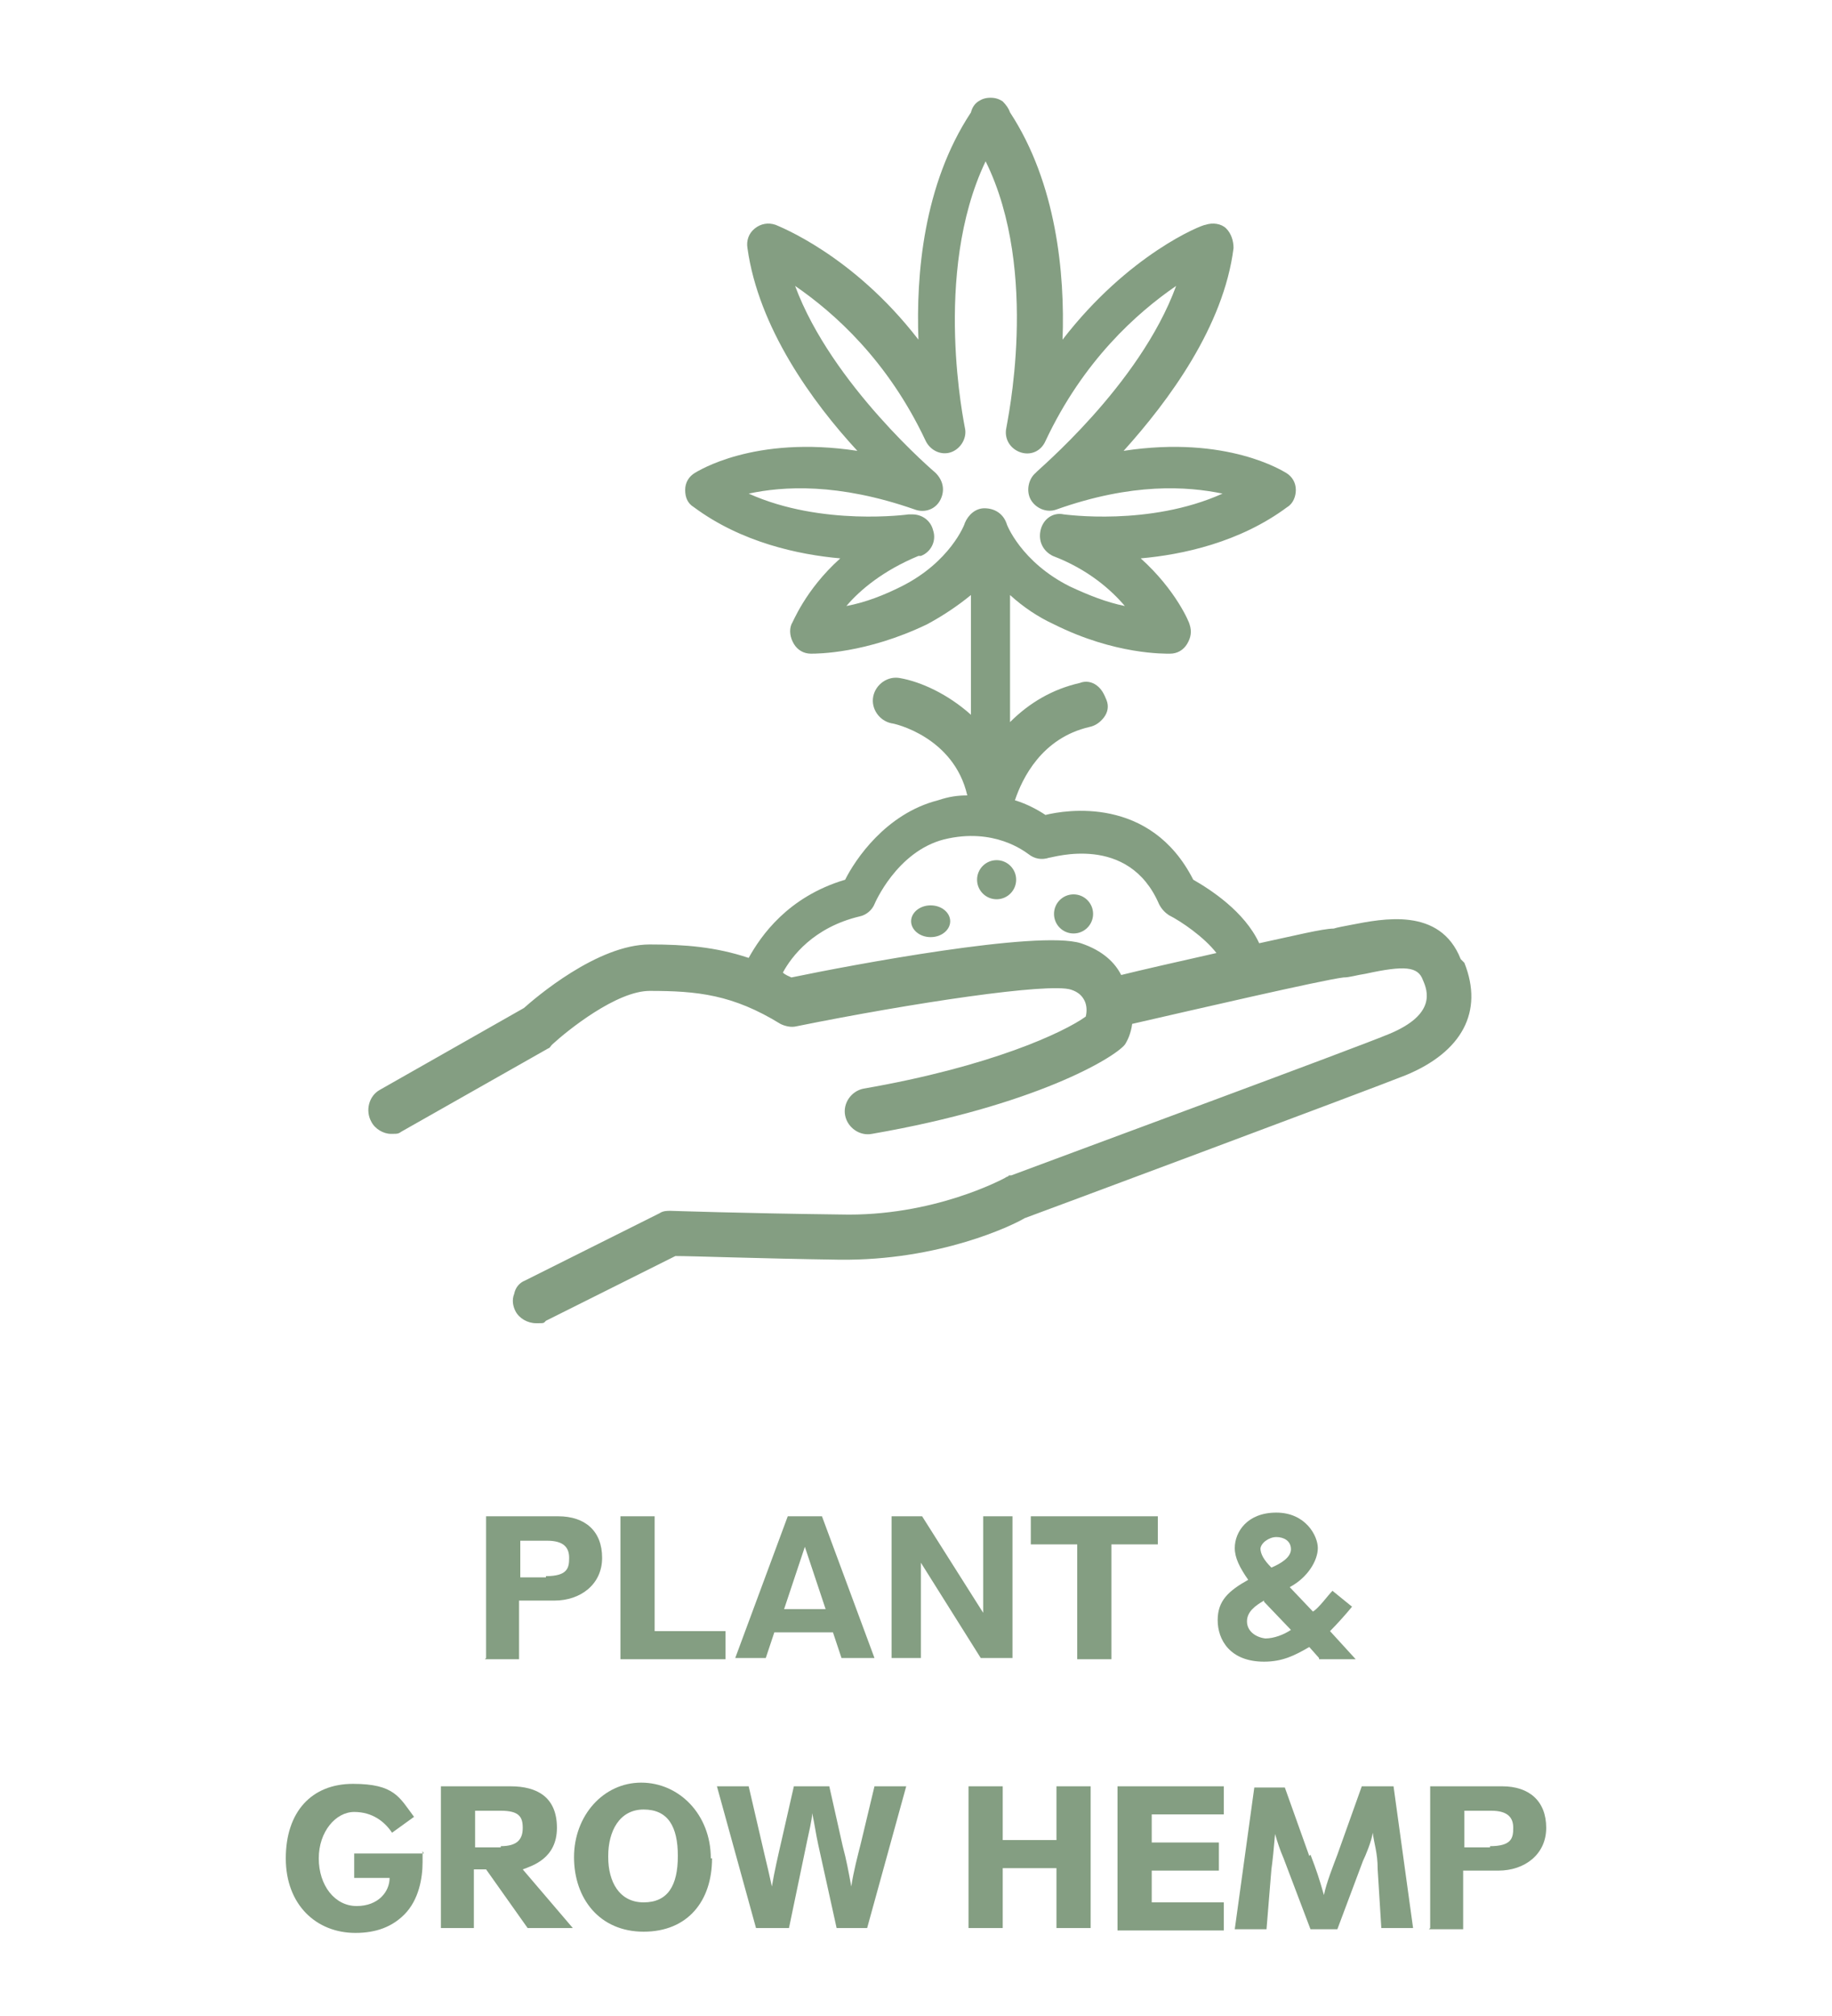 <svg viewBox="0 0 150 165" version="1.1" xmlns="http://www.w3.org/2000/svg">
  <defs>
    <style>
      .cls-1 {
        fill: #849e82;
      }
    </style>
  </defs>
  
  <g>
    <g id="a">
      <g>
        <path d="M119.6,78.5c-1.7-4.3-6.4-3.3-9-2.8-.5.1-1.1.2-1.4.3-.9,0-3.3.6-6.1,1.2-1.2-2.6-4-4.4-5.4-5.2-3.5-6.9-10.5-5.7-12.1-5.3-.6-.4-1.5-.9-2.5-1.2.6-1.8,2.2-5.1,6.1-6,.5-.1.9-.4,1.2-.8.3-.4.4-.9.2-1.4s-.4-.9-.8-1.2-.9-.4-1.4-.2c-2.2.5-4.1,1.6-5.7,3.2v-10.4c1.1,1,2.3,1.8,3.6,2.4,5,2.5,9.1,2.4,9.5,2.4.6,0,1.1-.3,1.4-.8.3-.5.4-1,.2-1.6,0-.1-1.1-2.8-4-5.4,3.4-.3,8.1-1.3,12-4.2.5-.3.7-.9.7-1.4,0-.6-.3-1.1-.8-1.4-.2-.1-4.8-3.1-13.3-1.8,3.7-4.1,8.2-10.2,9-16.6,0-.6-.2-1.2-.6-1.6s-1.1-.5-1.7-.3c-.3,0-6.3,2.4-11.7,9.4.2-5.4-.5-12.8-4.3-18.6-.1-.3-.3-.6-.6-.9-.3-.2-.6-.3-1-.3h0c-.4,0-.7.1-1,.3-.3.2-.5.5-.6.9-3.9,5.9-4.5,13.3-4.3,18.6-5.4-7-11.5-9.3-11.7-9.4-.6-.2-1.2-.1-1.7.3-.5.4-.7,1-.6,1.6.9,6.5,5.3,12.6,9,16.6-8.5-1.3-13.1,1.7-13.3,1.8-.5.3-.8.8-.8,1.4,0,.6.2,1.1.7,1.4,3.9,2.9,8.6,3.9,12,4.2-2.9,2.6-3.9,5.3-4,5.4-.2.5-.1,1.1.2,1.6.3.5.8.8,1.4.8.5,0,4.5,0,9.5-2.4,1.3-.7,2.5-1.5,3.6-2.4v9.8c-1.9-1.7-4.1-2.7-5.8-3-1-.2-2,.5-2.2,1.5s.5,2,1.5,2.2c.2,0,5.1,1.1,6.2,5.9-.8,0-1.5.1-2.4.4-4.3,1.1-6.8,4.9-7.6,6.5-4.7,1.4-6.9,4.6-7.9,6.4-2.7-.9-5.2-1.1-8.1-1.1-4.3,0-9.4,4.4-10.3,5.2l-11.8,6.7c-.9.5-1.2,1.7-.7,2.6.3.6,1,1,1.6,1s.6,0,.9-.2l12-6.8c.1,0,.2-.2.3-.3,1.3-1.2,5.3-4.4,8-4.4,3.9,0,6.8.3,10.7,2.7.4.2.9.3,1.3.2,9.4-1.9,20.7-3.6,22.5-3,.6.2.9.5,1.1.9.2.4.2.9.1,1.3-1.8,1.3-7.8,4.1-18.2,5.9-1,.2-1.7,1.2-1.5,2.2.2,1,1.2,1.7,2.2,1.5,13.3-2.3,19.8-6.2,20.7-7.3.2-.3.5-.9.6-1.7,4.8-1.1,15.6-3.6,17.3-3.8.5,0,1.1-.2,1.8-.3,3.2-.7,4.3-.6,4.7.5.4.9,1.1,2.8-2.7,4.4-2.6,1.1-26.2,9.8-31,11.6h-.2c0,.1-.2.1-.3.2-.2.1-5.9,3.2-13.5,3-8.2-.1-13.8-.3-13.9-.3-.3,0-.6,0-.9.2l-11,5.5c-.5.2-.8.6-.9,1.1-.2.5-.1,1,.1,1.4.3.6,1,1,1.7,1s.6,0,.8-.2l10.6-5.3c1.5,0,6.6.2,13.4.3,8.2.1,14.2-2.8,15.2-3.4.3-.1,28.2-10.5,31.2-11.7,4.6-1.9,6.4-5.2,4.8-9.2h0ZM88.5,77.2c-3.5-1.1-18.9,1.8-23.7,2.8-.2-.1-.5-.2-.7-.4.7-1.3,2.5-3.7,6.3-4.6.5-.1,1-.5,1.2-1,0,0,1.8-4.3,5.7-5.3,4.1-1,6.6,1,6.9,1.2.5.4,1.1.5,1.7.3.3,0,6.5-2,9,3.8.2.4.5.7.8.9,1,.5,2.9,1.8,3.9,3.1-3.1.7-6.2,1.4-7.8,1.8-.5-1-1.5-2-3.3-2.6h0ZM75.4,45.5c.8-.3,1.3-1.2,1-2.1-.2-.8-.9-1.3-1.7-1.3s-.2,0-.3,0c0,0-7.1,1-13.1-1.7,2.8-.6,7.3-.9,13.6,1.3.8.3,1.7,0,2.1-.8s.2-1.6-.4-2.2c0,0-8.5-7.2-11.5-15.3,3.2,2.2,7.6,6.1,10.7,12.7.4.8,1.3,1.2,2.1.9.8-.3,1.3-1.2,1.1-2,0-.1-2.7-12.6,1.7-21.8,4.5,9.1,1.7,21.6,1.7,21.8-.2.9.3,1.7,1.1,2s1.7,0,2.1-.9c3.1-6.6,7.5-10.5,10.7-12.7-3,8.2-11.5,15.2-11.5,15.3-.6.5-.8,1.5-.4,2.2s1.3,1.1,2.1.8c6.2-2.2,10.7-1.9,13.6-1.3-6,2.7-12.9,1.7-13,1.7-.9-.2-1.7.4-1.9,1.3s.2,1.7,1,2.1c2.9,1.1,4.8,2.8,5.9,4.1-1.5-.3-3-.9-4.5-1.6-4-2-5.2-5.1-5.2-5.2-.3-.8-1-1.2-1.8-1.2-.7,0-1.3.5-1.6,1.2,0,.1-1.2,3.2-5.2,5.2-1.4.7-2.9,1.3-4.5,1.6,1.1-1.3,3-2.9,5.9-4.1h0Z" class="cls-1"></path>
        <circle r="1.6" cy="72" cx="81.6" class="cls-1"></circle>
        <path d="M76.2,74.1c-.9,0-1.6.6-1.6,1.3s.7,1.3,1.6,1.3,1.6-.6,1.6-1.3-.7-1.3-1.6-1.3Z" class="cls-1"></path>
        <circle r="1.6" cy="74.8" cx="87.9" class="cls-1"></circle>
      </g>
      <g>
        <path d="M39.8,135.7v-11.6h5.9c2.2,0,3.6,1.2,3.6,3.4s-1.8,3.5-3.9,3.5h-2.9v4.8s-2.8,0-2.8,0ZM44.7,129c1.8,0,1.9-.7,1.9-1.5s-.4-1.4-1.8-1.4h-2.2v3h2.1Z" class="cls-1"></path>
        <path d="M50.8,135.7v-11.6h2.8v9.4h5.8v2.3h-8.6Z" class="cls-1"></path>
        <path d="M60.2,135.7l4.3-11.6h2.8l4.3,11.6h-2.7l-.7-2.1h-4.8l-.7,2.1h-2.7ZM67.6,131.7l-1.7-5.1-1.7,5.1h3.4Z" class="cls-1"></path>
        <path d="M80.5,132c0-.6,0-1.2,0-1.9v-6h2.4v11.6h-2.6l-4.9-7.8c0,.9,0,1.6,0,1.7v6.1h-2.4v-11.6h2.5s5,7.9,5,7.9Z" class="cls-1"></path>
        <path d="M84.4,126.4v-2.3h10.4v2.3h-3.8v9.4h-2.8v-9.4h-3.8Z" class="cls-1"></path>
        <path d="M108,135.7l-.8-.9c-1.2.7-2.2,1.2-3.7,1.2-2.8,0-3.8-1.8-3.8-3.4s.9-2.4,2.5-3.3c-.7-1-1.1-1.8-1.1-2.6,0-1.3,1-2.9,3.4-2.9s3.4,1.9,3.4,2.9-.8,2.4-2.3,3.2l1.9,2c.5-.3,1.2-1.3,1.6-1.7l1.6,1.3c-.4.5-1.2,1.4-1.8,2l2.1,2.3h-3,0ZM103.5,131c-.7.4-1.4.9-1.4,1.7s.7,1.3,1.5,1.4c.7,0,1.5-.3,2.1-.7l-2.2-2.3ZM103.2,126.7c0,.5.3,1,.9,1.6.7-.3,1.6-.8,1.6-1.5s-.6-1-1.2-1-1.3.5-1.3,1h0Z" class="cls-1"></path>
        <path d="M34.6,151.5v.9c0,1.3-.3,3.1-1.5,4.3-1,1-2.3,1.5-4,1.5-3.2,0-5.7-2.3-5.7-6.1s2.1-6.1,5.5-6.1,3.8,1.1,5,2.7l-1.8,1.3c-.6-.9-1.6-1.7-3.1-1.7s-2.9,1.6-2.9,3.8,1.3,3.9,3.1,3.9,2.7-1.2,2.7-2.3h-2.9v-2s5.7,0,5.7,0Z" class="cls-1"></path>
        <path d="M36.1,157.8v-11.6h5.7c2.2,0,3.8.9,3.8,3.4s-2,3.1-2.8,3.4l4.1,4.8h-3.7l-3.4-4.8h-1v4.8h-2.8ZM41,151.1c1.4,0,1.8-.6,1.8-1.5s-.3-1.4-1.8-1.4h-2.1v3h2.1Z" class="cls-1"></path>
        <path d="M58.3,152.1c0,3.5-2,6-5.6,6s-5.7-2.7-5.7-6.1,2.4-6.1,5.5-6.1,5.7,2.6,5.7,6.2h0ZM49.8,152c0,2,.9,3.7,2.9,3.7s2.8-1.4,2.8-3.8-.8-3.8-2.8-3.8-2.9,1.8-2.9,3.8Z" class="cls-1"></path>
        <path d="M61.9,157.8l-3.2-11.6h2.6l1.3,5.6c.2.8.4,1.7.6,2.6.2-1.2.5-2.5.8-3.8l1-4.4h2.9l1.1,4.9c.3,1.1.5,2.2.7,3.3.2-1.3.5-2.4.8-3.6l1.1-4.6h2.6l-3.2,11.6h-2.5l-1.5-6.8c-.2-.9-.3-1.7-.5-2.6,0,.5-.3,1.7-.4,2.2l-1.5,7.2h-2.5Z" class="cls-1"></path>
        <path d="M79.3,157.8v-11.6h2.8v4.4h4.4v-4.4h2.8v11.6h-2.8v-4.9h-4.4v4.9h-2.8Z" class="cls-1"></path>
        <path d="M91.5,157.8v-11.6h8.7v2.3h-5.9v2.3h5.5v2.3h-5.5v2.6h5.9v2.3h-8.7Z" class="cls-1"></path>
        <path d="M107.3,151.8c.5,1.3.7,1.9,1.1,3.3.2-1,.8-2.5,1.1-3.3l2-5.6h2.6l1.6,11.6h-2.6l-.3-4.8c0-1.4-.3-2.1-.4-3-.1.7-.6,1.9-.8,2.3l-2.1,5.6h-2.2l-2.2-5.8c-.3-.7-.5-1.3-.7-2-.1,1.2-.2,2.2-.3,2.9l-.4,4.9h-2.6l1.6-11.6h2.5l2,5.6h0Z" class="cls-1"></path>
        <path d="M117.1,157.8v-11.6h5.9c2.2,0,3.6,1.2,3.6,3.4s-1.8,3.5-3.9,3.5h-2.9v4.8h-2.8ZM122,151.1c1.8,0,1.9-.7,1.9-1.5s-.4-1.4-1.8-1.4h-2.2v3h2.1Z" class="cls-1"></path>
      </g>
    </g>
  </g>
</svg>